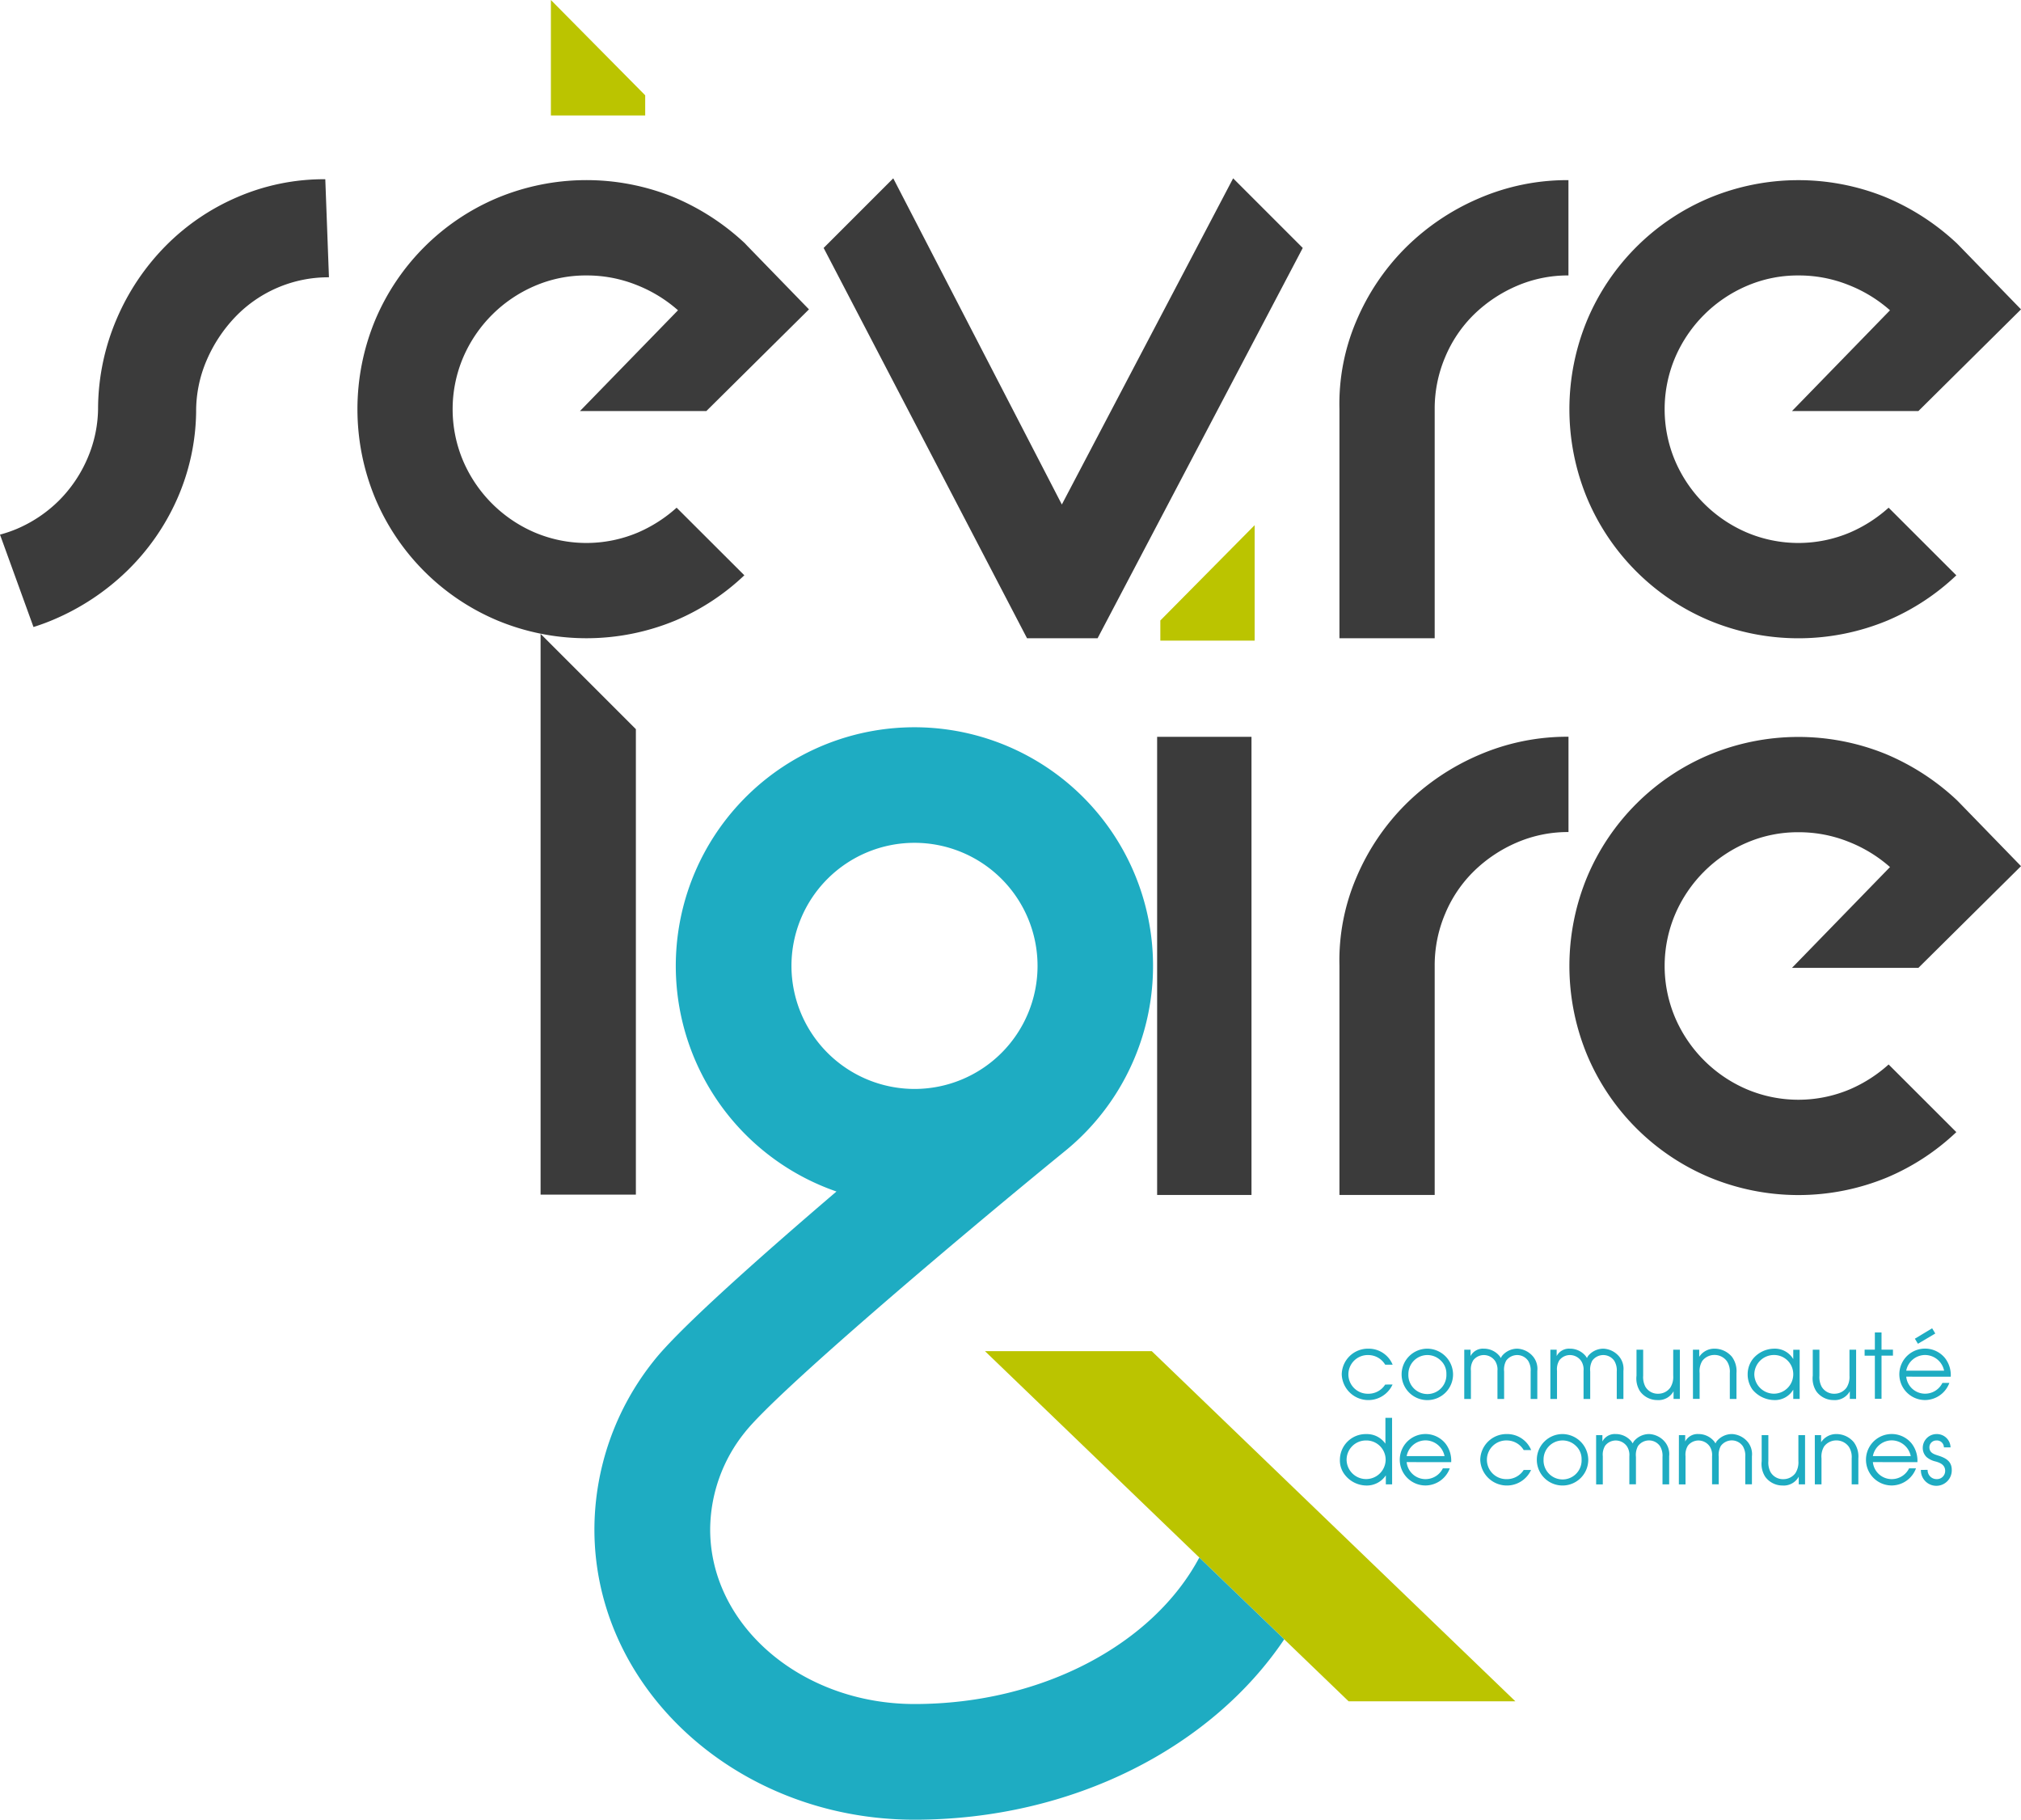 <svg xmlns="http://www.w3.org/2000/svg" xmlns:xlink="http://www.w3.org/1999/xlink" width="141.436" height="127.33" viewBox="0 0 141.436 127.33">
  <defs>
    <clipPath id="clip-path">
      <rect id="Rectangle_3196" data-name="Rectangle 3196" width="141.436" height="127.33" fill="none"/>
    </clipPath>
  </defs>
  <g id="logo-ccsl" transform="translate(-2.436 0)">
    <rect id="Rectangle_3195" data-name="Rectangle 3195" width="6.603" height="32.057" transform="translate(83.416 51.557)" fill="#3b3b3b"/>
    <path id="Tracé_11373" data-name="Tracé 11373" d="M73.073,37.284h-6.6V35.873l6.6-6.668Z" transform="translate(17.167 7.543)" fill="#bbc400"/>
    <g id="Groupe_11091" data-name="Groupe 11091" transform="translate(2.436 0)">
      <g id="Groupe_11090" data-name="Groupe 11090" clip-path="url(#clip-path)">
        <path id="Tracé_11374" data-name="Tracé 11374" d="M74.5,57a14.736,14.736,0,0,1,1.187-6.187,16.081,16.081,0,0,1,3.43-5.1,16.437,16.437,0,0,1,5.129-3.461,15.588,15.588,0,0,1,6.283-1.283v6.669a9.02,9.02,0,0,0-3.624.737,9.842,9.842,0,0,0-2.98,1.987A9.039,9.039,0,0,0,81.9,53.35,9.22,9.22,0,0,0,81.165,57V73.032H74.5Z" transform="translate(19.239 10.582)" fill="#3b3b3b"/>
        <path id="Tracé_11375" data-name="Tracé 11375" d="M30.64,0l6.6,6.668V8.078h-6.6Z" transform="translate(7.913 0)" fill="#bbc400"/>
        <path id="Tracé_11376" data-name="Tracé 11376" d="M74.468,9.916l4.872,4.872L64.981,42.1H60.044L45.81,14.788l4.872-4.872L62.48,32.74Z" transform="translate(11.831 2.561)" fill="#3b3b3b"/>
        <path id="Tracé_11377" data-name="Tracé 11377" d="M74.5,26.046a14.756,14.756,0,0,1,1.187-6.187,16.081,16.081,0,0,1,3.43-5.1A16.437,16.437,0,0,1,84.243,11.3a15.592,15.592,0,0,1,6.283-1.283v6.669a9.014,9.014,0,0,0-3.623.737,9.848,9.848,0,0,0-2.981,1.987,9.058,9.058,0,0,0-2.02,2.982,9.219,9.219,0,0,0-.737,3.654V42.074H74.5Z" transform="translate(19.239 2.587)" fill="#3b3b3b"/>
        <path id="Tracé_11378" data-name="Tracé 11378" d="M22.765,9.967a15.287,15.287,0,0,0-6.154,1.251,15.793,15.793,0,0,0-5.033,3.43,16.445,16.445,0,0,0-3.4,5.065,16.1,16.1,0,0,0-1.314,6.154,9.017,9.017,0,0,1-.739,3.624,9.421,9.421,0,0,1-1.987,2.948,9.417,9.417,0,0,1-2.948,1.988A8.992,8.992,0,0,1,0,34.834L2.344,41.3c.477-.152.949-.323,1.413-.522a16.788,16.788,0,0,0,5.129-3.4,16.124,16.124,0,0,0,3.494-5,15.533,15.533,0,0,0,1.346-6.124,8.987,8.987,0,0,1,.737-3.621,10.225,10.225,0,0,1,1.987-3.014,9.015,9.015,0,0,1,6.571-2.79Z" transform="translate(0 2.574)" fill="#3b3b3b"/>
        <path id="Tracé_11379" data-name="Tracé 11379" d="M91.9,99.637l-25.446-24.5H54.783l25.447,24.5Z" transform="translate(14.148 19.405)" fill="#bbc400"/>
        <path id="Tracé_11380" data-name="Tracé 11380" d="M75.392,98.541c-3.193,6-10.923,10.25-19.931,10.25-7.887,0-14.3-5.48-14.3-12.216a10.926,10.926,0,0,1,2.425-6.793c2.215-2.812,14.546-13.266,22.293-19.59h0A16.7,16.7,0,1,0,50,72.929c-5.412,4.625-11.024,9.613-12.78,11.844a18.938,18.938,0,0,0-4.16,11.8c0,11.2,10.047,20.312,22.4,20.312,11.118,0,20.82-5.1,25.876-12.622ZM46.85,57.143a8.611,8.611,0,1,1,8.612,8.61,8.621,8.621,0,0,1-8.612-8.61" transform="translate(8.539 10.443)" fill="#1eacc2"/>
        <path id="Tracé_11381" data-name="Tracé 11381" d="M109.629,32.937a9.879,9.879,0,0,1-2.693,1.731,9.267,9.267,0,0,1-7.245,0,9.532,9.532,0,0,1-5-5,9.264,9.264,0,0,1,0-7.244,9.532,9.532,0,0,1,5-5,9.015,9.015,0,0,1,3.623-.737,9.34,9.34,0,0,1,3.526.673,9.741,9.741,0,0,1,2.885,1.764l-6.859,7.051h8.847l7.181-7.115-4.36-4.488-.127-.128a16.676,16.676,0,0,0-5-3.238,16.231,16.231,0,0,0-12.34.064,16.006,16.006,0,0,0-8.529,8.527,16.259,16.259,0,0,0,0,12.5,16.006,16.006,0,0,0,8.529,8.527,16.244,16.244,0,0,0,12.5,0,16.134,16.134,0,0,0,4.8-3.154Z" transform="translate(22.543 2.587)" fill="#3b3b3b"/>
        <path id="Tracé_11382" data-name="Tracé 11382" d="M109.629,63.9a9.879,9.879,0,0,1-2.693,1.731,9.267,9.267,0,0,1-7.245,0,9.532,9.532,0,0,1-5-5,9.264,9.264,0,0,1,0-7.244,9.532,9.532,0,0,1,5-5,9.015,9.015,0,0,1,3.623-.737,9.34,9.34,0,0,1,3.526.673,9.767,9.767,0,0,1,2.885,1.764l-6.859,7.053h8.847l7.181-7.117-4.36-4.488-.127-.128a16.676,16.676,0,0,0-5-3.238,16.231,16.231,0,0,0-12.34.064,16.006,16.006,0,0,0-8.529,8.527,16.259,16.259,0,0,0,0,12.5,16.006,16.006,0,0,0,8.529,8.527,16.243,16.243,0,0,0,12.5,0,16.134,16.134,0,0,0,4.8-3.154Z" transform="translate(22.543 10.583)" fill="#3b3b3b"/>
        <path id="Tracé_11383" data-name="Tracé 11383" d="M30.067,35.249V74.488h6.669V41.918Z" transform="translate(7.765 9.104)" fill="#3b3b3b"/>
        <path id="Tracé_11384" data-name="Tracé 11384" d="M42.219,32.937a9.879,9.879,0,0,1-2.693,1.731,9.267,9.267,0,0,1-7.245,0,9.532,9.532,0,0,1-5-5,9.264,9.264,0,0,1,0-7.244,9.532,9.532,0,0,1,5-5,9.014,9.014,0,0,1,3.623-.737,9.34,9.34,0,0,1,3.526.673,9.741,9.741,0,0,1,2.885,1.764l-6.86,7.051H44.3l7.181-7.115-4.36-4.488L47,14.441a16.685,16.685,0,0,0-5-3.238,16.234,16.234,0,0,0-12.341.064,16.006,16.006,0,0,0-8.528,8.527,16.259,16.259,0,0,0,0,12.5,16.006,16.006,0,0,0,8.528,8.527,16.244,16.244,0,0,0,12.5,0,16.134,16.134,0,0,0,4.8-3.154Z" transform="translate(5.133 2.587)" fill="#3b3b3b"/>
        <path id="Tracé_11385" data-name="Tracé 11385" d="M78.183,77.508a1.863,1.863,0,0,1-3.557-.717A1.833,1.833,0,0,1,76.489,75a1.812,1.812,0,0,1,1.7,1.121h-.522a1.38,1.38,0,0,0-1.171-.674,1.354,1.354,0,1,0-.038,2.707,1.388,1.388,0,0,0,1.209-.642Z" transform="translate(19.273 19.369)" fill="#1eacc2"/>
        <path id="Tracé_11386" data-name="Tracé 11386" d="M81.555,76.771A1.8,1.8,0,1,1,79.768,75a1.818,1.818,0,0,1,1.787,1.775m-3.128.044a1.332,1.332,0,1,0,2.662-.044,1.243,1.243,0,0,0-.4-.95,1.331,1.331,0,0,0-2.26.994" transform="translate(20.134 19.369)" fill="#1eacc2"/>
        <path id="Tracé_11387" data-name="Tracé 11387" d="M81.441,75.071h.44v.447A.972.972,0,0,1,82.8,75a1.413,1.413,0,0,1,1.114.522c.031.045.057.089.088.132.019-.043.044-.082.069-.132A1.384,1.384,0,0,1,85.162,75a1.532,1.532,0,0,1,1.07.522,1.35,1.35,0,0,1,.321,1.033v1.964h-.466V76.6a1.278,1.278,0,0,0-.17-.744.934.934,0,0,0-.78-.409.955.955,0,0,0-.762.391,1.317,1.317,0,0,0-.145.761v1.92h-.466v-1.97a1.1,1.1,0,0,0-.164-.686.959.959,0,0,0-.774-.416.936.936,0,0,0-.756.366,1.2,1.2,0,0,0-.164.736v1.97h-.466Z" transform="translate(21.033 19.369)" fill="#1eacc2"/>
        <path id="Tracé_11388" data-name="Tracé 11388" d="M86.23,75.071h.44v.447A.972.972,0,0,1,87.59,75a1.413,1.413,0,0,1,1.114.522c.031.045.057.089.088.132.019-.043.044-.082.069-.132A1.384,1.384,0,0,1,89.951,75a1.532,1.532,0,0,1,1.07.522,1.35,1.35,0,0,1,.321,1.033v1.964h-.466V76.6a1.278,1.278,0,0,0-.17-.744.934.934,0,0,0-.78-.409.953.953,0,0,0-.763.391,1.317,1.317,0,0,0-.145.761v1.92h-.466v-1.97a1.1,1.1,0,0,0-.164-.686.959.959,0,0,0-.774-.416.934.934,0,0,0-.756.366,1.2,1.2,0,0,0-.164.736v1.97H86.23Z" transform="translate(22.27 19.369)" fill="#1eacc2"/>
        <path id="Tracé_11389" data-name="Tracé 11389" d="M94.054,78.5h-.44v-.535a1.2,1.2,0,0,1-1.14.617,1.49,1.49,0,0,1-1.208-.617,1.656,1.656,0,0,1-.245-1.09V75.056h.466v1.819a1.446,1.446,0,0,0,.151.763,1,1,0,0,0,.9.5,1.042,1.042,0,0,0,.844-.422,1.391,1.391,0,0,0,.208-.838V75.056h.466Z" transform="translate(23.507 19.384)" fill="#1eacc2"/>
        <path id="Tracé_11390" data-name="Tracé 11390" d="M94.159,75.071h.44v.5A1.257,1.257,0,0,1,95.67,75a1.589,1.589,0,0,1,1.221.573,1.685,1.685,0,0,1,.315,1.134v1.813H96.74V76.7a1.324,1.324,0,0,0-.2-.818,1.069,1.069,0,0,0-.887-.442,1.058,1.058,0,0,0-.844.423,1.381,1.381,0,0,0-.182.837v1.813h-.466Z" transform="translate(24.318 19.369)" fill="#1eacc2"/>
        <path id="Tracé_11391" data-name="Tracé 11391" d="M100.842,78.515h-.448v-.649a1.484,1.484,0,0,1-1.334.731,2.022,2.022,0,0,1-1.517-.731,1.829,1.829,0,0,1-.34-1.093,1.746,1.746,0,0,1,.359-1.047A1.955,1.955,0,0,1,99.048,75a1.489,1.489,0,0,1,1.346.73v-.654h.448Zm-3.173-1.706A1.378,1.378,0,0,0,99.06,78.15a1.36,1.36,0,0,0,1.334-1.335,1.342,1.342,0,0,0-1.346-1.372,1.371,1.371,0,0,0-1.379,1.365" transform="translate(25.104 19.369)" fill="#1eacc2"/>
        <path id="Tracé_11392" data-name="Tracé 11392" d="M103.857,78.5h-.44v-.535a1.2,1.2,0,0,1-1.14.617,1.49,1.49,0,0,1-1.208-.617,1.664,1.664,0,0,1-.245-1.09V75.056h.466v1.819a1.446,1.446,0,0,0,.151.763,1,1,0,0,0,.9.5,1.042,1.042,0,0,0,.844-.422,1.391,1.391,0,0,0,.208-.838V75.056h.466Z" transform="translate(26.039 19.384)" fill="#1eacc2"/>
        <path id="Tracé_11393" data-name="Tracé 11393" d="M104.425,75.726h-.717V75.3h.717V74.1h.466V75.3h.8v.422h-.8v3.021h-.466Z" transform="translate(26.784 19.136)" fill="#1eacc2"/>
        <path id="Tracé_11394" data-name="Tracé 11394" d="M106.118,77.252a1.322,1.322,0,0,0,1.3,1.19,1.351,1.351,0,0,0,1.233-.755h.486a1.83,1.83,0,0,1-1.675,1.2,1.8,1.8,0,1,1,1.372-2.933,1.948,1.948,0,0,1,.4,1.3Zm2.65-.422a1.371,1.371,0,0,0-1.315-1.095,1.351,1.351,0,0,0-1.335,1.095Zm-.837-2.964.22.365-1.214.718-.215-.354Z" transform="translate(27.286 19.077)" fill="#1eacc2"/>
        <path id="Tracé_11395" data-name="Tracé 11395" d="M78.178,83.5h-.44V82.87a1.6,1.6,0,0,1-1.392.711A1.932,1.932,0,0,1,74.9,82.87a1.632,1.632,0,0,1-.377-1.1,1.808,1.808,0,0,1,1.851-1.787,1.575,1.575,0,0,1,1.335.673V78.847h.466Zm-1.832-3.071a1.352,1.352,0,0,0-1.354,1.335,1.366,1.366,0,1,0,2.733,0,1.35,1.35,0,0,0-1.379-1.335" transform="translate(19.247 20.363)" fill="#1eacc2"/>
        <path id="Tracé_11396" data-name="Tracé 11396" d="M78.333,81.711a1.321,1.321,0,0,0,1.3,1.19,1.351,1.351,0,0,0,1.234-.756h.484a1.827,1.827,0,0,1-1.675,1.2,1.8,1.8,0,1,1,1.373-2.933,1.954,1.954,0,0,1,.4,1.3Zm2.65-.422a1.371,1.371,0,0,0-1.316-1.1,1.351,1.351,0,0,0-1.334,1.1Z" transform="translate(20.11 20.596)" fill="#1eacc2"/>
        <path id="Tracé_11397" data-name="Tracé 11397" d="M85.887,82.259a1.863,1.863,0,0,1-3.557-.717,1.833,1.833,0,0,1,1.863-1.794,1.812,1.812,0,0,1,1.7,1.121h-.522a1.38,1.38,0,0,0-1.171-.674,1.354,1.354,0,1,0-.038,2.707,1.388,1.388,0,0,0,1.209-.642Z" transform="translate(21.263 20.596)" fill="#1eacc2"/>
        <path id="Tracé_11398" data-name="Tracé 11398" d="M89.075,81.523a1.8,1.8,0,1,1-1.788-1.775,1.819,1.819,0,0,1,1.788,1.775m-3.129.044a1.332,1.332,0,1,0,2.662-.044,1.247,1.247,0,0,0-.4-.951,1.332,1.332,0,0,0-2.26,1" transform="translate(22.076 20.596)" fill="#1eacc2"/>
        <path id="Tracé_11399" data-name="Tracé 11399" d="M88.774,79.822h.44v.447a.972.972,0,0,1,.92-.522,1.413,1.413,0,0,1,1.114.522c.031.045.057.089.088.132.019-.043.044-.081.069-.132a1.384,1.384,0,0,1,1.09-.522,1.532,1.532,0,0,1,1.07.522,1.345,1.345,0,0,1,.321,1.033v1.964H93.42v-1.92a1.278,1.278,0,0,0-.17-.744.934.934,0,0,0-.78-.409.955.955,0,0,0-.763.391,1.317,1.317,0,0,0-.145.761v1.92H91.1V81.3a1.1,1.1,0,0,0-.164-.686.959.959,0,0,0-.774-.416.937.937,0,0,0-.756.366,1.2,1.2,0,0,0-.164.736v1.97h-.466Z" transform="translate(22.927 20.596)" fill="#1eacc2"/>
        <path id="Tracé_11400" data-name="Tracé 11400" d="M93.379,79.822h.44v.447a.972.972,0,0,1,.92-.522,1.413,1.413,0,0,1,1.114.522c.031.045.057.089.088.132.019-.043.044-.081.069-.132a1.384,1.384,0,0,1,1.09-.522,1.532,1.532,0,0,1,1.07.522A1.35,1.35,0,0,1,98.49,81.3v1.964h-.466v-1.92a1.278,1.278,0,0,0-.17-.744.934.934,0,0,0-.78-.409.955.955,0,0,0-.763.391,1.317,1.317,0,0,0-.145.761v1.92H95.7V81.3a1.1,1.1,0,0,0-.164-.686.959.959,0,0,0-.774-.416.937.937,0,0,0-.756.366,1.2,1.2,0,0,0-.164.736v1.97h-.466Z" transform="translate(24.116 20.596)" fill="#1eacc2"/>
        <path id="Tracé_11401" data-name="Tracé 11401" d="M101.018,83.251h-.442v-.535a1.2,1.2,0,0,1-1.14.617,1.49,1.49,0,0,1-1.208-.617,1.656,1.656,0,0,1-.245-1.09V79.807h.467v1.819a1.445,1.445,0,0,0,.15.763,1,1,0,0,0,.9.5,1.042,1.042,0,0,0,.844-.422,1.393,1.393,0,0,0,.208-.838V79.807h.467Z" transform="translate(25.305 20.611)" fill="#1eacc2"/>
        <path id="Tracé_11402" data-name="Tracé 11402" d="M100.938,79.822h.44v.5a1.255,1.255,0,0,1,1.071-.574,1.586,1.586,0,0,1,1.221.574,1.686,1.686,0,0,1,.315,1.132v1.813h-.466V81.453a1.324,1.324,0,0,0-.2-.818,1.069,1.069,0,0,0-.887-.442,1.058,1.058,0,0,0-.844.423,1.381,1.381,0,0,0-.182.837v1.813h-.466Z" transform="translate(26.068 20.596)" fill="#1eacc2"/>
        <path id="Tracé_11403" data-name="Tracé 11403" d="M104.263,81.711a1.321,1.321,0,0,0,1.3,1.19,1.351,1.351,0,0,0,1.234-.756h.484a1.827,1.827,0,0,1-1.675,1.2,1.8,1.8,0,1,1,1.373-2.933,1.954,1.954,0,0,1,.4,1.3Zm2.65-.422a1.371,1.371,0,0,0-1.316-1.1,1.351,1.351,0,0,0-1.334,1.1Z" transform="translate(26.807 20.596)" fill="#1eacc2"/>
        <path id="Tracé_11404" data-name="Tracé 11404" d="M107.308,82.253a.626.626,0,0,0,.623.648.575.575,0,0,0,.605-.572c0-.416-.328-.567-.668-.662a1.5,1.5,0,0,1-.623-.3.879.879,0,0,1-.277-.654.967.967,0,0,1,.994-.964.955.955,0,0,1,.951.932h-.466a.488.488,0,0,0-.536-.484.478.478,0,0,0-.478.478c0,.377.3.478.6.574.517.162.964.383.964,1.007a1.08,1.08,0,1,1-2.159,0Z" transform="translate(27.593 20.596)" fill="#1eacc2"/>
      </g>
    </g>
  </g>
</svg>
